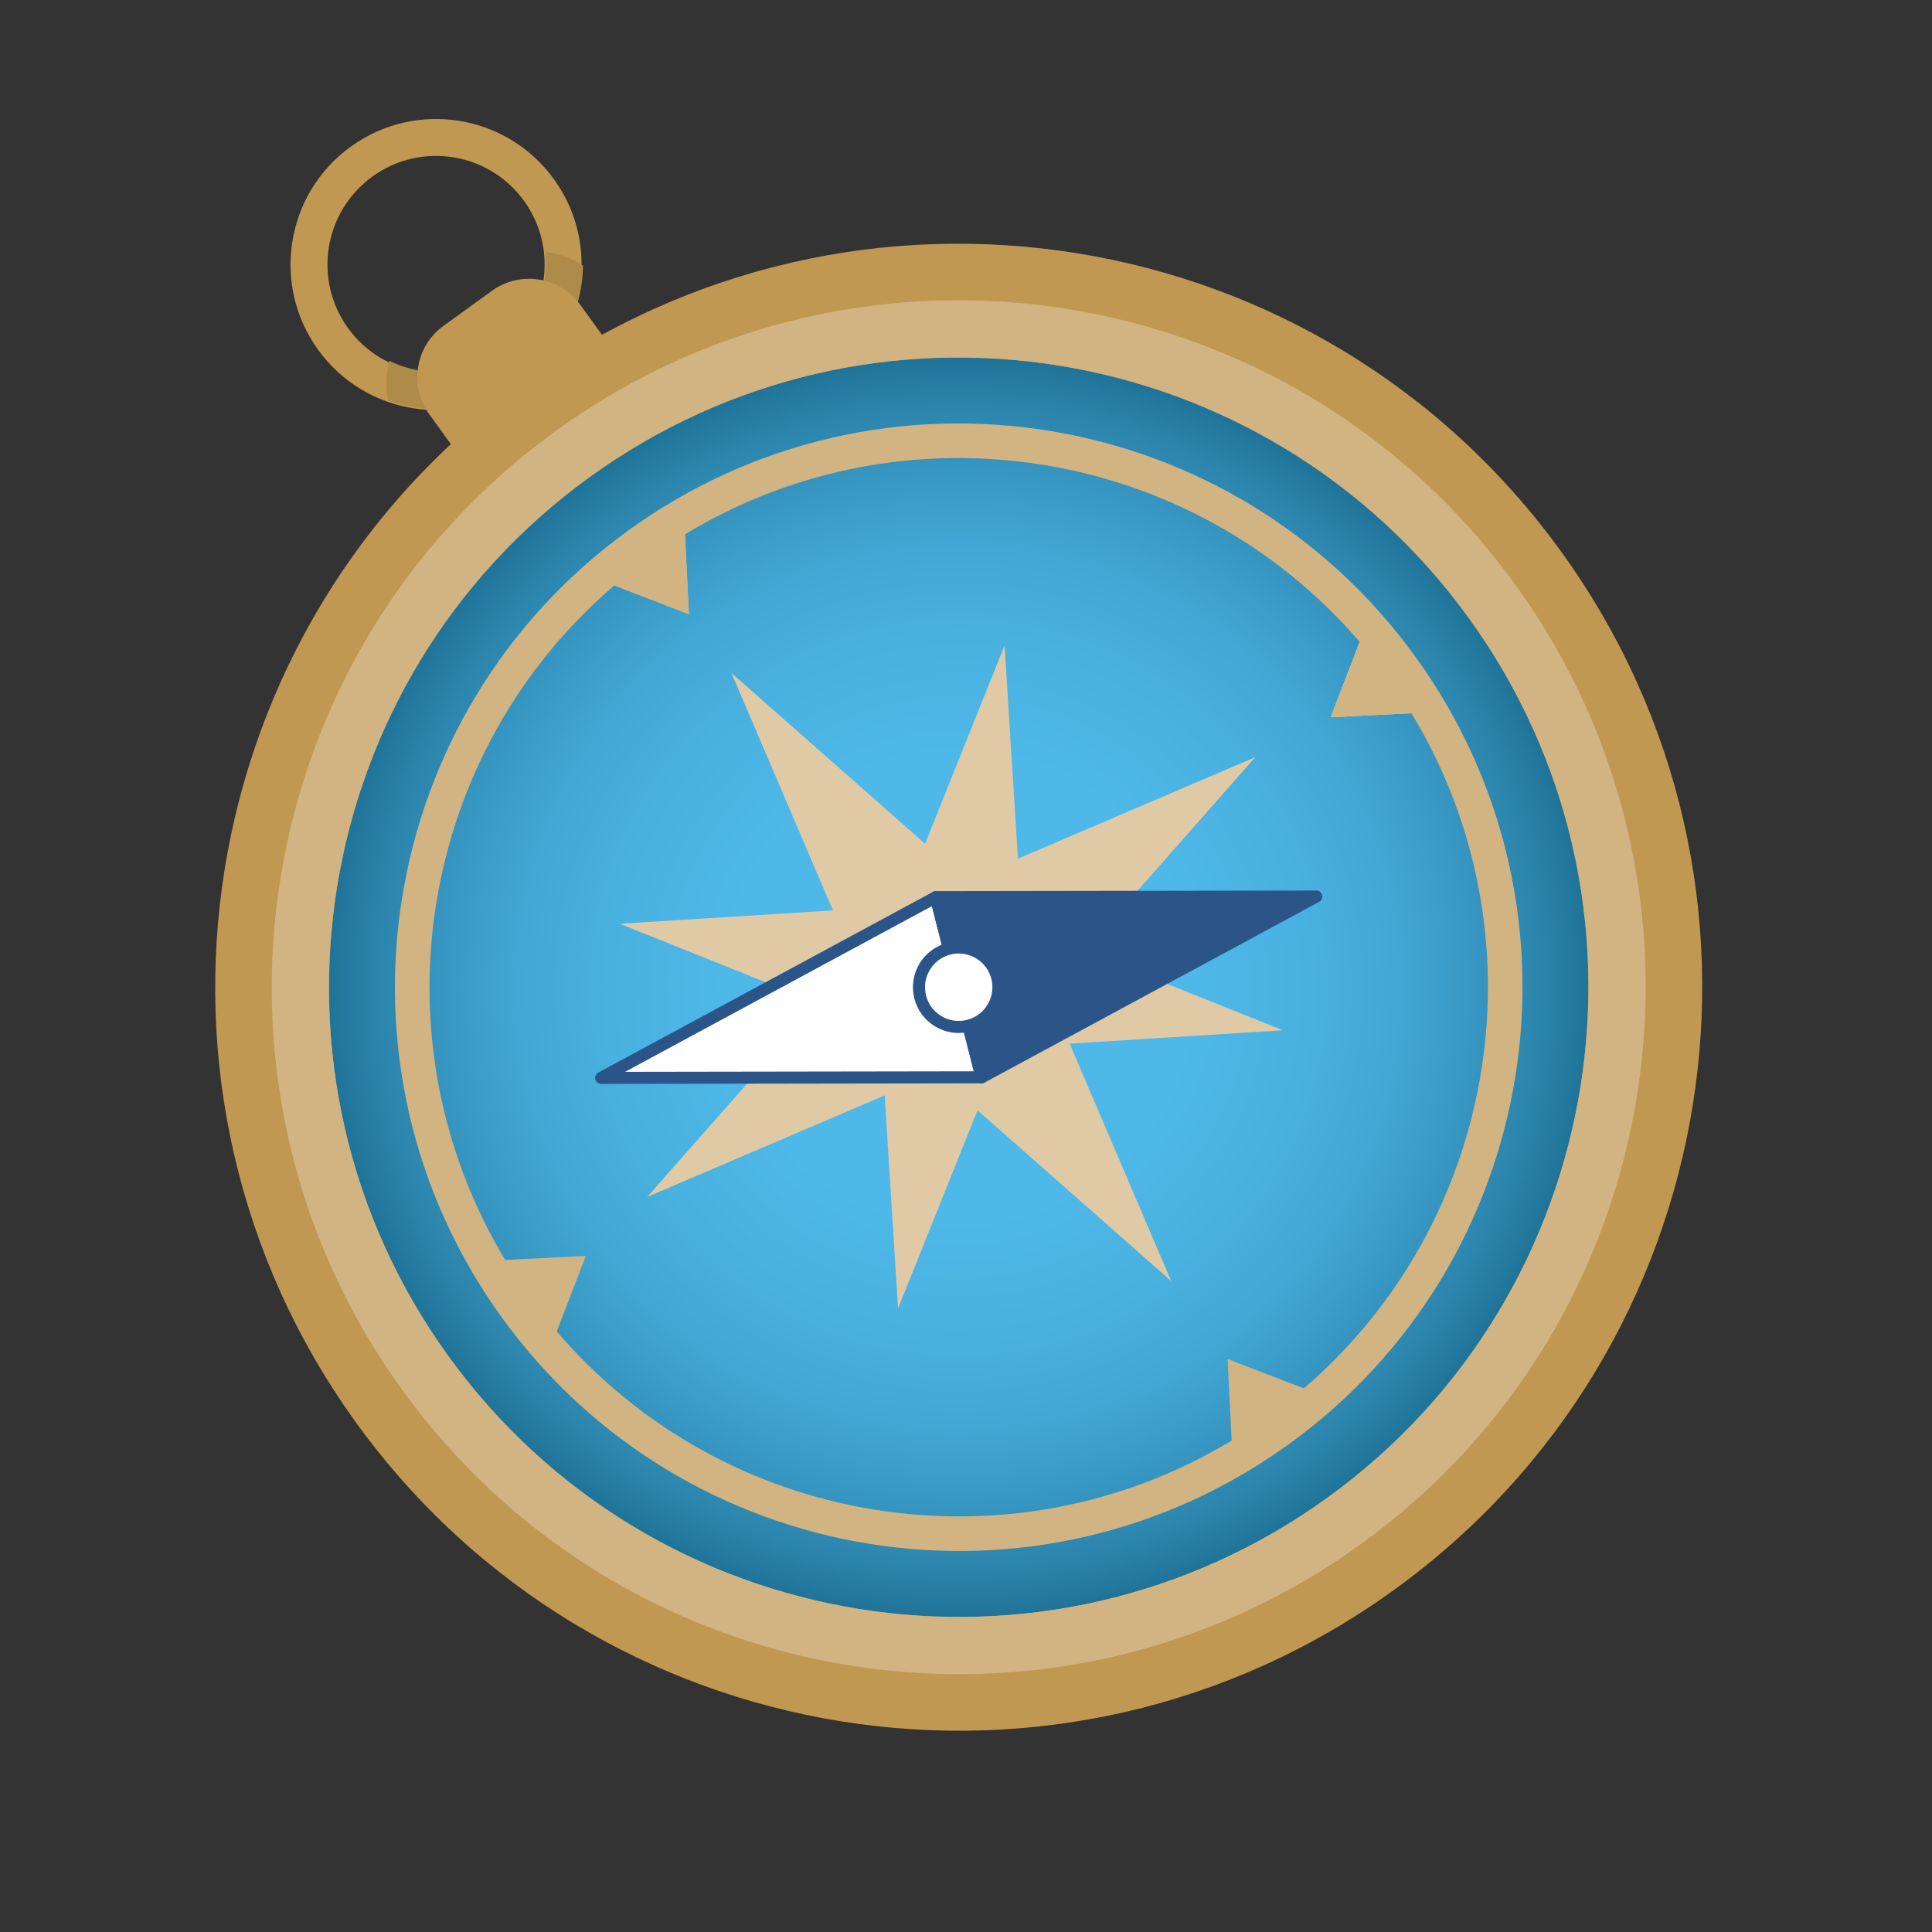 <?xml version="1.0" encoding="utf-8"?>
<!-- Generator: Adobe Illustrator 13.0.0, SVG Export Plug-In . SVG Version: 6.00 Build 14948)  -->
<!DOCTYPE svg PUBLIC "-//W3C//DTD SVG 1.1//EN" "http://www.w3.org/Graphics/SVG/1.1/DTD/svg11.dtd">
<svg version="1.1" id="Layer_1" xmlns="http://www.w3.org/2000/svg" xmlns:xlink="http://www.w3.org/1999/xlink" x="0px" y="0px"
	 width="160px" height="160px" viewBox="0 0 160 160" enable-background="new 0 0 160 160" xml:space="preserve">
<rect x="0" y="0" width="160" height="160" fill="#333333" stroke="none"/>
<rect fill="none" width="160" height="160"/>
<radialGradient id="SVGID_1_" cx="79.397" cy="81.758" r="53.37" gradientUnits="userSpaceOnUse">
	<stop  offset="0" style="stop-color:#4FBAEA"/>
	<stop  offset="0.36" style="stop-color:#4EB8E8"/>
	<stop  offset="0.545" style="stop-color:#49B1E0"/>
	<stop  offset="0.691" style="stop-color:#41A6D3"/>
	<stop  offset="0.815" style="stop-color:#3695C0"/>
	<stop  offset="0.925" style="stop-color:#2880A7"/>
	<stop  offset="1" style="stop-color:#1C6E92"/>
</radialGradient>
<path fill="url(#SVGID_1_)" d="M48.124,38.515c23.882-17.271,57.243-11.911,74.515,11.971
	c17.271,23.883,11.913,57.244-11.969,74.516c-23.883,17.271-57.245,11.912-74.516-11.97S24.241,55.786,48.124,38.515"/>
<path fill="#C09852" d="M43.316,31.866C15.761,51.794,9.58,90.285,29.506,117.839c19.927,27.553,58.417,33.736,85.972,13.81
	c27.554-19.927,33.735-58.417,13.81-85.97C109.36,18.124,70.869,11.94,43.316,31.866 M109.956,124.015
	c-23.339,16.877-55.938,11.639-72.815-11.697C20.263,88.979,25.5,56.38,48.838,39.503c23.336-16.877,55.938-11.641,72.814,11.697
	C138.529,74.536,133.293,107.138,109.956,124.015"/>
<path fill="#D2B482" d="M46.061,35.662C20.602,54.073,14.889,89.636,33.3,115.095c18.411,25.458,53.973,31.17,79.432,12.759
	c25.457-18.411,31.172-53.974,12.76-79.431C107.082,22.964,71.518,17.251,46.061,35.662 M109.956,124.015
	c-23.339,16.877-55.938,11.639-72.815-11.697C20.263,88.979,25.5,56.38,48.838,39.503c23.337-16.878,55.938-11.641,72.814,11.697
	C138.529,74.536,133.293,107.137,109.956,124.015"/>
<polygon fill="#E0CAA6" points="73.265,90.713 53.604,99.122 67.748,83.083 51.332,76.502 68.982,75.396 60.573,55.732 
	76.612,69.878 83.193,53.46 84.301,71.112 103.963,62.702 89.818,78.742 106.234,85.321 88.583,86.431 96.992,106.092 
	80.953,91.948 74.374,108.362 "/>
<polygon fill="#F4CA87" points="56.616,42.024 57.051,50.861 48.796,47.679 "/>
<polygon fill="#D6D6D2" points="119.037,58.963 110.201,59.398 113.383,51.144 "/>
<path fill="#D2B482" d="M117.227,54.399c-15.109-20.893-44.296-25.58-65.188-10.472c-20.894,15.11-25.583,44.296-10.473,65.189
	s44.296,25.581,65.19,10.472C127.648,104.479,132.337,75.293,117.227,54.399z M107.978,114.981l-6.313-2.433l0.333,6.758
	c-18.3,11.041-42.003,7.21-55.892-9.047l2.409-6.248l-6.677,0.33c-11.023-18.291-7.196-41.974,9.042-55.86l6.172,2.38l-0.326-6.608
	c18.272-11.072,41.962-7.29,55.88,8.906l-2.404,6.239l6.69-0.33C127.98,77.351,124.194,101.062,107.978,114.981z"/>
<polygon fill="#FFFFFF" stroke="#2B5589" stroke-linecap="round" stroke-linejoin="round" points="81.293,89.218 49.786,89.267 
	77.508,74.296 "/>
<g>
	<polygon fill="none" stroke="#2B5589" stroke-linecap="round" stroke-linejoin="round" points="77.5,74.298 109.007,74.249 
		81.284,89.222 	"/>
	<polygon fill="#2B5589" points="77.5,74.298 109.007,74.249 81.284,89.222 	"/>
</g>
<g opacity="0.3">
	<g>
		<defs>
			
				<rect id="SVGID_2_" x="75.971" y="78.912" transform="matrix(0.81 -0.586 0.586 0.81 -33.268 62.306)" width="7.243" height="7.242"/>
		</defs>
		<clipPath id="SVGID_3_">
			<use xlink:href="#SVGID_2_"  overflow="visible"/>
		</clipPath>
	</g>
</g>
<path fill="#FFFFFF" stroke="#2B5589" d="M80.205,84.948c-1.761,0.446-3.552-0.619-3.999-2.381c-0.446-1.762,0.62-3.552,2.381-3.999
	c1.762-0.446,3.552,0.62,3.999,2.38C83.032,82.71,81.966,84.501,80.205,84.948"/>
<path fill="#C09852" d="M29.051,12.142c-5.394,3.9-6.605,11.435-2.705,16.828c3.901,5.395,11.437,6.604,16.83,2.703
	c5.393-3.9,6.604-11.435,2.702-16.829C41.978,9.45,34.443,8.241,29.051,12.142 M41.383,29.193
	c-4.025,2.911-9.647,2.008-12.558-2.017c-2.91-4.024-2.006-9.646,2.019-12.557c4.023-2.91,9.645-2.007,12.555,2.018
	C46.309,20.662,45.406,26.283,41.383,29.193"/>
<path fill="#AF8B4A" d="M32.246,29.879c2.894,1.43,6.461,1.251,9.257-0.771c2.707-1.957,3.998-5.139,3.671-8.238
	c1.101,0.122,2.169,0.502,3.11,1.124c-0.056,3.673-1.784,7.274-4.99,9.593c-3.354,2.426-7.536,2.874-11.156,1.569
	C31.915,32.063,31.955,30.94,32.246,29.879"/>
<path fill="#C09852" d="M36.731,26.983l4.008-2.899c2.349-1.698,5.631-1.172,7.331,1.178l3.232,4.47l-12.516,9.051l-3.232-4.469
	C33.854,31.964,34.382,28.682,36.731,26.983"/>
</svg>
